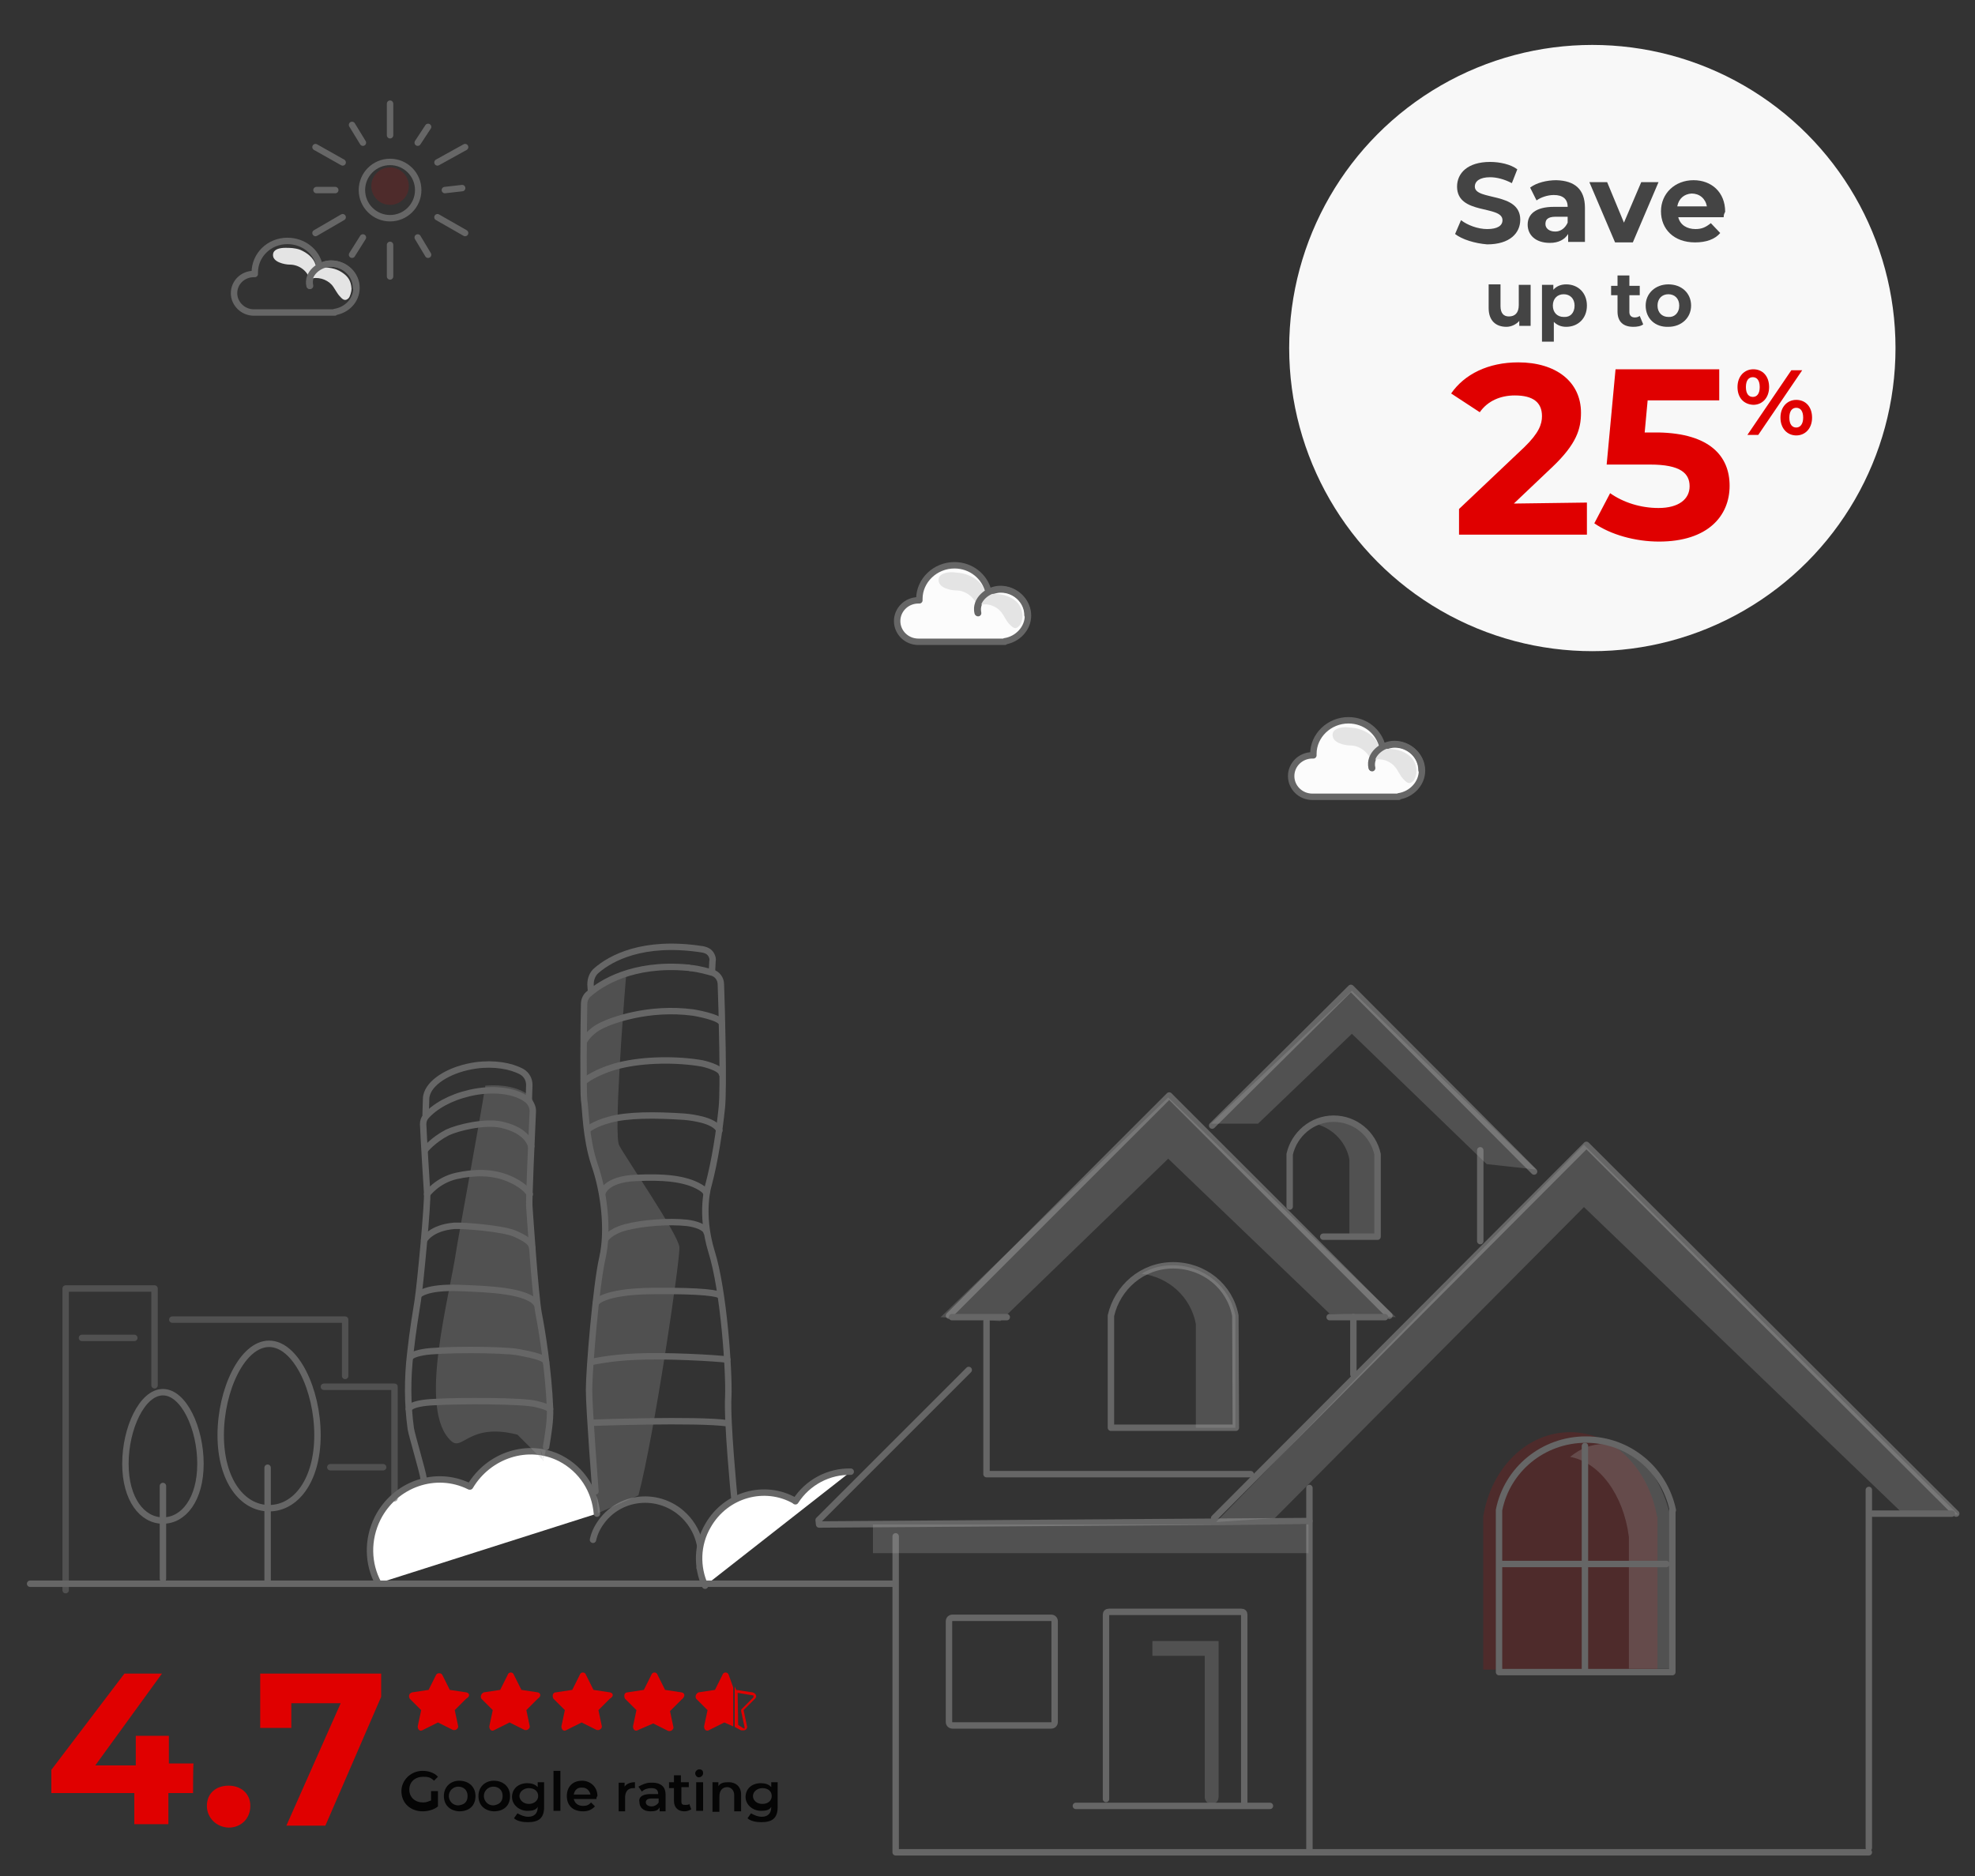 <?xml version="1.0" encoding="utf-8"?>
<!-- Generator: Adobe Illustrator 27.4.0, SVG Export Plug-In . SVG Version: 6.00 Build 0)  -->
<svg version="1.1" id="Layer_1" xmlns="http://www.w3.org/2000/svg" xmlns:xlink="http://www.w3.org/1999/xlink" x="0px" y="0px"
	 viewBox="0 0 400 380" style="enable-background:new 0 0 400 380;" xml:space="preserve">
<rect x="0" y="0" width="400" height="380" fill="#333333" stroke="none"/>
<style type="text/css">
	.st0{fill:none;stroke:#666666;stroke-width:1.3;stroke-linecap:round;stroke-linejoin:round;stroke-miterlimit:10;}
	.st1{opacity:0.54;fill:#DDDDDD;enable-background:new    ;}
	.st2{opacity:8.000000e-02;}
	.st3{opacity:0.25;fill:#ABABAB;enable-background:new    ;}
	.st4{fill:#FFFFFF;}
	.st5{fill:none;stroke:#666666;stroke-width:1.2;stroke-linecap:round;stroke-linejoin:round;stroke-miterlimit:10;}
	.st6{opacity:0.16;fill:#DE0001;enable-background:new    ;}
	.st7{opacity:0.25;fill-rule:evenodd;clip-rule:evenodd;fill:#ABABAB;enable-background:new    ;}
	.st8{fill:#FFFFFF;stroke:#666666;stroke-width:1.3;stroke-linecap:round;stroke-linejoin:round;stroke-miterlimit:10;}
	.st9{fill:#E4E4E4;}
	.st10{opacity:0.16;fill:#DF0000;enable-background:new    ;}
	.st11{fill:#FCFCFC;stroke:#666666;stroke-width:1.3;stroke-linecap:round;stroke-linejoin:round;stroke-miterlimit:10;}
	.st12{fill:#E00000;}
	.st13{fill:#050505;}
	.st14{fill:#F8F8F8;}
	.st15{fill:#444444;}
	.st16{fill:#FCFCFC;stroke:#666666;stroke-width:1.176;stroke-linecap:round;stroke-linejoin:round;stroke-miterlimit:10;}
	.st17{fill:none;stroke:#666666;stroke-width:1.176;stroke-linecap:round;stroke-linejoin:round;stroke-miterlimit:10;}
	
		.st18{fill-rule:evenodd;clip-rule:evenodd;fill:none;stroke:#666666;stroke-width:1.3;stroke-linecap:round;stroke-linejoin:round;stroke-miterlimit:10;}
	.st19{fill:none;stroke:#1D1D1B;stroke-linecap:round;stroke-linejoin:round;stroke-miterlimit:10;}
	.st20{fill:#1D1D1B;}
	.st21{fill:#FCFCFC;stroke:#666666;stroke-width:1.2;stroke-linecap:round;stroke-linejoin:round;stroke-miterlimit:10;}
	.st22{fill:none;stroke:#666666;stroke-width:2;stroke-linecap:round;stroke-linejoin:round;stroke-miterlimit:10;}
	.st23{fill:#FFFFFF;stroke:#666666;stroke-width:2;stroke-linecap:round;stroke-linejoin:round;stroke-miterlimit:10;}
	.st24{opacity:0.51;}
	.st25{opacity:0.51;fill:none;stroke:#666666;stroke-width:1.3;stroke-linecap:round;stroke-linejoin:round;stroke-miterlimit:10;}
	.st26{fill:none;stroke:#F90606;stroke-miterlimit:10;}
	.st27{fill:none;stroke:#666666;stroke-linecap:round;stroke-linejoin:round;stroke-miterlimit:10;}
	.st28{fill:url(#SVGID_1_);}
	.st29{opacity:0.4;}
	.st30{fill:#A09C9B;fill-opacity:0;}
	.st31{opacity:6.250000e-02;fill:#A09C9B;enable-background:new    ;}
	.st32{opacity:0.125;fill:#A09C9B;enable-background:new    ;}
	.st33{opacity:0.188;fill:#A09C9B;enable-background:new    ;}
	.st34{opacity:0.25;fill:#A09C9B;enable-background:new    ;}
	.st35{opacity:0.312;fill:#A09C9B;enable-background:new    ;}
	.st36{opacity:0.375;fill:#A09C9B;enable-background:new    ;}
	.st37{opacity:0.438;fill:#A09C9B;enable-background:new    ;}
	.st38{opacity:0.5;fill:#A09C9B;enable-background:new    ;}
	.st39{opacity:0.562;fill:#A09C9B;enable-background:new    ;}
	.st40{opacity:0.625;fill:#A09C9B;enable-background:new    ;}
	.st41{opacity:0.688;fill:#A09C9B;enable-background:new    ;}
	.st42{opacity:0.75;fill:#A09C9B;enable-background:new    ;}
	.st43{opacity:0.812;fill:#A09C9B;enable-background:new    ;}
	.st44{opacity:0.875;fill:#A09C9B;enable-background:new    ;}
	.st45{opacity:0.938;fill:#A09C9B;enable-background:new    ;}
	.st46{fill:#A09C9B;}
	.st47{fill:#FFFFFF;stroke:#666666;stroke-width:1.2;stroke-linecap:round;stroke-linejoin:round;stroke-miterlimit:10;}
	.st48{fill:url(#SVGID_00000078041221314037600310000005642032938385337511_);}
	.st49{fill:url(#SVGID_00000165233073507377537440000006993956118761197230_);}
	.st50{fill:url(#SVGID_00000047742370801122485990000013950456033048997276_);}
	.st51{fill:url(#SVGID_00000154404005410299029790000011370191163556188079_);}
	.st52{opacity:0.51;fill:none;stroke:#666666;stroke-width:1.2;stroke-linecap:round;stroke-linejoin:round;stroke-miterlimit:10;}
	.st53{fill:url(#SVGID_00000088843506632979547240000017264107565284265092_);}
	.st54{fill:url(#SVGID_00000176722013421240787450000002120796811995080118_);}
	.st55{fill:url(#SVGID_00000128449682099885116050000015518995414289402547_);}
	.st56{fill:url(#SVGID_00000002360383090774082250000007008534852238989483_);}
	.st57{fill:url(#SVGID_00000029725248641515523470000001110123620897985707_);}
	.st58{fill:url(#SVGID_00000072245341272259358550000011538895187713153713_);}
	.st59{fill:url(#SVGID_00000026875389374235705020000013642941787515377284_);}
	.st60{fill:url(#SVGID_00000093177137305042023020000016606572499817932428_);}
	.st61{fill:url(#SVGID_00000080175436853382121790000005628210624508119172_);}
	.st62{fill:url(#SVGID_00000095336650822604452500000003355999321133631923_);}
	.st63{fill:url(#SVGID_00000087403521680517237630000012501805173848132243_);}
	.st64{fill:url(#SVGID_00000018228176415372629450000009251506106340670372_);}
	.st65{fill:url(#SVGID_00000156557050124958570150000013321757939438252947_);}
	.st66{fill:#666666;}
	.st67{opacity:0.25;enable-background:new    ;}
	.st68{fill:#ABABAB;}
	.st69{fill:#F9F9F9;stroke:#666666;stroke-width:1.3;stroke-linecap:round;stroke-linejoin:round;stroke-miterlimit:10;}
	.st70{opacity:0.52;fill:#DDDDDD;enable-background:new    ;}
	.st71{fill:#DDDDDD;}
	.st72{opacity:0.92;fill:#DDDDDD;enable-background:new    ;}
	.st73{opacity:8.000000e-02;fill:#666666;enable-background:new    ;}
	.st74{opacity:0.2;fill:#E00000;enable-background:new    ;}
	.st75{opacity:0.25;fill:#ADADAD;enable-background:new    ;}
	.st76{fill:none;stroke:#666666;stroke-width:11;stroke-linecap:round;stroke-linejoin:round;stroke-miterlimit:10;}
	.st77{opacity:0.25;fill:#ADADAD;}
	.st78{opacity:0.16;fill:#E00000;}
	.st79{fill:#FCFCFC;stroke:#666666;stroke-width:2;stroke-linecap:round;stroke-linejoin:round;stroke-miterlimit:10;}
	.st80{opacity:0.16;fill-rule:evenodd;clip-rule:evenodd;fill:#DF0000;enable-background:new    ;}
	.st81{fill:#EDEDED;}
	.st82{fill:none;stroke:#666666;stroke-width:1.3;stroke-miterlimit:10;}
	.st83{fill:#F9F9F9;stroke:#666666;stroke-width:2;stroke-linecap:round;stroke-linejoin:round;stroke-miterlimit:10;}
	.st84{opacity:0.27;fill:#FF9C9C;}
	.st85{fill:none;stroke:#666666;stroke-width:2;stroke-linecap:round;stroke-miterlimit:10;}
	.st86{fill:#FFFFFF;stroke:#666666;stroke-width:2;stroke-linecap:round;stroke-miterlimit:10;}
	.st87{opacity:0;fill:#A09C9B;}
	.st88{opacity:6.250000e-02;fill:#A09C9B;}
	.st89{opacity:0.125;fill:#A09C9B;}
	.st90{opacity:0.188;fill:#A09C9B;}
	.st91{opacity:0.25;fill:#A09C9B;}
	.st92{opacity:0.312;fill:#A09C9B;}
	.st93{opacity:0.375;fill:#A09C9B;}
	.st94{opacity:0.438;fill:#A09C9B;}
	.st95{opacity:0.5;fill:#A09C9B;}
	.st96{opacity:0.562;fill:#A09C9B;}
	.st97{opacity:0.625;fill:#A09C9B;}
	.st98{opacity:0.688;fill:#A09C9B;}
	.st99{opacity:0.75;fill:#A09C9B;}
	.st100{opacity:0.812;fill:#A09C9B;}
	.st101{opacity:0.875;fill:#A09C9B;}
	.st102{opacity:0.938;fill:#A09C9B;}
	.st103{fill:none;stroke:#FFFFFF;stroke-width:3;stroke-linecap:square;stroke-linejoin:round;stroke-miterlimit:10;}
	.st104{opacity:0.84;fill:none;stroke:#666666;stroke-width:1.3;stroke-linecap:round;stroke-linejoin:round;stroke-miterlimit:10;}
	.st105{opacity:0.16;enable-background:new    ;}
	.st106{fill:#DE0001;}
	.st107{opacity:3.000000e-02;}
	.st108{stroke:#666666;stroke-width:1.3;stroke-linecap:round;stroke-linejoin:round;stroke-miterlimit:10;}
	.st109{opacity:4.000000e-02;stroke:#666666;stroke-width:1.3;stroke-linecap:round;stroke-linejoin:round;stroke-miterlimit:10;}
	.st110{opacity:8.000000e-02;stroke:#666666;stroke-width:1.3;stroke-linecap:round;stroke-linejoin:round;stroke-miterlimit:10;}
	.st111{fill:none;stroke:#5E5E5E;stroke-width:1.3;stroke-miterlimit:10;}
	.st112{opacity:0.16;fill:#E00000;enable-background:new    ;}
	.st113{opacity:0.38;fill:#ADADAD;}
	.st114{opacity:0.17;fill:#ADADAD;enable-background:new    ;}
	.st115{opacity:0.33;}
	.st116{opacity:0.37;}
	.st117{opacity:0.34;}
	.st118{opacity:0.26;}
	.st119{opacity:0.16;fill:#ABABAB;enable-background:new    ;}
	.st120{opacity:0.16;}
	.st121{opacity:0.29;fill:none;stroke:#666666;stroke-width:1.3;stroke-linecap:round;stroke-linejoin:round;stroke-miterlimit:10;}
	.st122{opacity:0.6;}
	.st123{opacity:0.28;fill:#ABABAB;enable-background:new    ;}
	.st124{opacity:0.6;fill:none;stroke:#666666;stroke-width:1.3;stroke-linecap:round;stroke-linejoin:round;stroke-miterlimit:10;}
	.st125{opacity:0.6;fill:#ABABAB;enable-background:new    ;}
	.st126{opacity:0.6;fill:none;stroke:#666666;stroke-width:1.2;stroke-linecap:round;stroke-linejoin:round;stroke-miterlimit:10;}
	.st127{opacity:0.46;fill:none;stroke:#666666;stroke-width:1.2;stroke-linecap:round;stroke-linejoin:round;stroke-miterlimit:10;}
	.st128{opacity:0.18;fill:#ABABAB;enable-background:new    ;}
	.st129{opacity:0.42;fill:#ABABAB;enable-background:new    ;}
	.st130{opacity:0.14;fill:none;stroke:#666666;stroke-width:1.3;stroke-linecap:round;stroke-linejoin:round;stroke-miterlimit:10;}
	.st131{opacity:0.6;fill:#DE0001;enable-background:new    ;}
	.st132{opacity:0.17;fill:#ABABAB;enable-background:new    ;}
	
		.st133{opacity:0.84;fill:none;stroke:#666666;stroke-width:1.3;stroke-linecap:round;stroke-linejoin:round;stroke-miterlimit:10;enable-background:new    ;}
	.st134{opacity:0.11;fill:#ABABAB;enable-background:new    ;}
	.st135{opacity:0.25;fill:#D8D8D8;enable-background:new    ;}
</style>
<path class="st0" d="M141.7,317.6c1-4.2-0.6-8.8-4.3-11.6c-5-3.7-11.9-2.7-15.5,2.1c-0.9,1.2-1.5,2.4-1.8,3.8"/>
<path class="st8" d="M172.3,298.1c-4.4-0.1-8.7,2.1-11.2,6c0,0-0.1,0-0.1-0.1c-6.1-3.5-14-1.3-17.6,5c-2.3,3.9-2.3,8.5-0.6,12.2"/>
<path class="st8" d="M120.9,306.6c-0.4-4.7-3-8.9-7.4-11.2c-6.5-3.3-14.5-0.7-18.3,5.7c0,0-0.1,0-0.1,0c-6.8-3.4-15.1-0.5-18.6,6.4
	c-2.2,4.4-2,9.3,0.1,13.2"/>
<g class="st67">
	<path class="st68" d="M109.9,295.7C108.7,290,110.6,297.6,109.9,295.7c-0.5-1.2,0,1.9,0.8-2.8c0.4-2.5,1.2-5.1,1.1-7.7
		c-0.3-7.8-1.7-16.4-2.3-19.5c-0.8-3.7-1.8-20.7-2-22.1c-0.1-1.2,0.5-15,0.7-19.3c0-1-0.4-2-1.3-2.6c-1.9-1.4-5-2.1-8.6-1.8
		c-1.2,7.6-5.4,30.3-5.8,32.8c-1.5,10.5-8,33-1.1,39.2c2.3,2.1,3.6-3.8,13.4-1.3L109.9,295.7z"/>
</g>
<path class="st3" d="M137.6,252.6c-0.3-2.7-10.9-18.1-12.2-20.6c-1.1-2.1,0.8-27.1,1.4-34.3c-5.6,1.9-8.2,4.9-8.2,4.9
	s-0.3,18.9,0,20.7s0.3,7.7,2.1,13.2s2.9,13.3,1.6,19c-1.3,5.7-2.7,22.8-2.7,26.8s1.5,24.2,1.5,24.2l8.2-3.6
	C132.5,290.9,137.8,254.9,137.6,252.6z"/>
<path class="st0" d="M85.8,299.5c-0.2-1.5-2.4-8.8-2.6-10.1c-0.7-5.1-0.7-10.2-0.1-15.3c0.5-4.6,1.2-8.7,1.5-10.6
	c0.5-3.1,2.1-20.1,1.9-22c-0.1-1.6-0.7-11-0.8-13.8c0-0.6,0.2-1.1,0.5-1.5c1.8-2.1,5-3.9,8.9-4.8c4.7-1.1,9.2-0.5,11.6,1.3
	c0.8,0.6,1.3,1.6,1.2,2.6c-0.2,4.2-0.8,17.8-0.7,19c0.1,1.4,1.2,18.1,1.9,21.8c0.6,3,2,11.5,2.3,19.2c0.1,2.5-0.4,5.3-0.8,7.8"/>
<path class="st0" d="M120.6,302.1c0,0-1.3-16.6-1.3-20.6s1.4-21,2.7-26.7s0.3-13.5-1.6-18.9c-1.8-5.4-1.8-11.3-2.1-13.1
	c-0.2-1.5-0.1-15.2,0-19.4c0-0.9,0.4-1.7,1.1-2.2c2.3-2,8.7-6.2,19.8-5.2c0.2,0,0.4,0,0.6,0.1c0.5,0,1.9,0.2,4.4,0.9
	c1.1,0.3,1.8,1.3,1.8,2.4c0.2,5.3,0.6,20.8,0.2,24.9c-0.5,4.9-1.4,10.8-2.7,15.7c0,0-1.8,5.6,0.6,13.5c2.5,7.9,3.6,24.5,3.4,29.4
	c-0.3,4.9,1.2,20.3,1.2,20.3"/>
<path class="st0" d="M86.5,241.9c0,0,2-2.8,5.9-3.7c3.6-0.8,7.4-0.9,10.8,0.6s4.1,3.1,4.1,3.1"/>
<path class="st0" d="M85.9,251.2c0,0,1.3-2.5,6.1-2.9c1.7-0.1,9.8,0.5,12.3,1.6c2,0.9,3.4,1.7,3.5,2.9"/>
<path class="st0" d="M84.8,262.3c0,0,1.4-1.7,8.4-1.4c5.6,0.2,14.1,0.5,15.6,3.4"/>
<path class="st0" d="M83.1,274.9c0,0,0.3-0.6,2.6-1c3.1-0.6,16.1-0.6,19.3,0c3.2,0.6,5.7,1.2,5.6,2.1"/>
<path class="st0" d="M82.8,285.4c0,0,0.2-1.2,5.2-1.4c5.1-0.3,17.9-0.3,20.6,0.4c2.1,0.5,2.4,0.8,2.8,1"/>
<path class="st0" d="M122,241.7c0,0,0.5-2.8,6.7-3.1c6.2-0.3,8.9,0.3,10.6,0.8c1.7,0.5,3.5,1.5,3.7,2.2"/>
<path class="st0" d="M122.6,251c0,0,0.8-1.5,4.1-2.4c3.4-0.9,8.8-1.3,12.4-0.9c1.8,0.2,3.8,0.9,4,1.9"/>
<path class="st0" d="M120.7,263.9c0,0,1.2-2.3,11.5-2.4c10.4-0.1,13.3,0.5,13.6,0.9"/>
<path class="st0" d="M119.7,275.9c0,0,3.8-0.9,9.2-1.1c5.7-0.3,16.5,0.3,18.4,0.6"/>
<path class="st0" d="M119.7,288.2c0,0,21.5-0.8,27.7,0.1"/>
<path class="st0" d="M64.3,290.7c0,9.2-4.4,14.8-9.8,14.8c-5.4,0-9.8-5.6-9.8-14.8c0-9.2,4.4-18.5,9.8-18.5
	C59.9,272.2,64.3,281.5,64.3,290.7z"/>
<line class="st0" x1="54.2" y1="297.3" x2="54.2" y2="320.1"/>
<path class="st0" d="M40.6,296.5c0,7.2-3.4,11.5-7.6,11.5c-4.2,0-7.6-4.3-7.6-11.5c0-7.2,3.4-14.5,7.6-14.5
	C37.2,282,40.6,289.3,40.6,296.5z"/>
<line class="st0" x1="33" y1="301" x2="33" y2="319.8"/>
<g class="st122">
	<g>
		<polyline class="st0" points="13.3,322.1 13.3,261 31.3,261 31.3,280.6 		"/>
		<polyline class="st0" points="69.9,278.7 69.9,267.3 34.9,267.3 		"/>
		<polyline class="st0" points="65.6,280.9 79.9,280.9 79.9,303.5 		"/>
	</g>
</g>
<line class="st0" x1="6.1" y1="320.8" x2="180.7" y2="320.8"/>
<path class="st0" d="M64.7,53.8c-0.6-2.9-3.3-5-6.5-5c-3.7,0-6.6,2.9-6.6,6.4c0,0.1,0,0.2,0,0.3c-0.1,0-0.1,0-0.2,0
	c-2.2,0-4,1.7-4,3.9c0,2.1,1.8,3.9,4,3.9c0.1,0,0.1,0,0.2,0h16.2v-0.1c2.5-0.4,4.4-2.4,4.4-4.9c0-2.7-2.3-4.9-5.1-4.9
	c-2.3,0-4.9,2-4.3,4.5"/>
<path class="st9" d="M60.8,50.6c1.4,0.6,2.7,1.6,3.1,3c0.1,0.2,0.1,0.4,0.3,0.5c0.2,0.1,0.4,0.1,0.6,0.1c1.6-0.1,3.2,0.1,4.5,1
	c1.2,0.8,1.8,1.7,1.9,3.3c0,0.5-0.3,1.6-0.6,1.9c-0.6,0.6-1.1,0.4-1.7-0.3c-0.7-0.7-1.1-1.7-1.7-2.4c-1.1-1.2-2.9-1.7-4.5-1.2
	c-0.5-1.7-2.2-2.9-4-2.9c-1,0-3.6-0.5-3.4-2.1c0.1-1,1.3-1.3,2.5-1.3C58.7,50.2,59.7,50.2,60.8,50.6z"/>
<path class="st0" d="M72.1,58.3c0-2.7-2.3-4.9-5.1-4.9c-2.3,0-4.9,2-4.3,4.5"/>
<g>
	<circle class="st0" cx="79" cy="38.5" r="5.7"/>
	<line class="st0" x1="79" y1="21" x2="79" y2="27.4"/>
	<line class="st0" x1="71.3" y1="25.3" x2="73.5" y2="28.9"/>
	<line class="st0" x1="63.9" y1="29.8" x2="69.4" y2="32.9"/>
	<line class="st0" x1="64.1" y1="38.5" x2="67.9" y2="38.5"/>
	<line class="st0" x1="63.9" y1="47.2" x2="69.4" y2="44"/>
	<line class="st0" x1="71.3" y1="51.6" x2="73.5" y2="48.1"/>
	<line class="st0" x1="79" y1="56" x2="79" y2="49.6"/>
	<line class="st0" x1="86.7" y1="51.6" x2="84.6" y2="48.1"/>
	<line class="st0" x1="94.2" y1="47.2" x2="88.6" y2="44"/>
	<line class="st0" x1="93.6" y1="38.1" x2="90.1" y2="38.5"/>
	<line class="st0" x1="94.2" y1="29.8" x2="88.6" y2="32.9"/>
	<line class="st0" x1="86.7" y1="25.7" x2="84.6" y2="28.9"/>
</g>
<circle class="st10" cx="79" cy="37.7" r="3.8"/>
<path class="st11" d="M280,151.3c-0.7-3.1-3.5-5.4-6.9-5.4c-3.9,0-7.1,3.1-7.1,6.8c0,0.1,0,0.2,0,0.3c-0.1,0-0.1,0-0.2,0
	c-2.4,0-4.3,1.9-4.3,4.2s1.9,4.2,4.3,4.2c0.1,0,0.1,0,0.2,0h17.3v-0.1c2.6-0.4,4.7-2.6,4.7-5.2c0-2.9-2.5-5.3-5.5-5.3
	c-2.5,0-5.2,2.2-4.6,4.8"/>
<path class="st9" d="M275.9,147.9c1.5,0.6,2.9,1.7,3.3,3.2c0.1,0.2,0.1,0.4,0.3,0.5c0.2,0.1,0.4,0.1,0.6,0.1c1.7-0.1,3.4,0.1,4.8,1
	c1.3,0.8,1.9,1.9,2,3.5c0,0.5-0.3,1.7-0.7,2c-0.7,0.7-1.1,0.5-1.9-0.3c-0.8-0.8-1.1-1.8-1.8-2.6c-1.1-1.3-3.1-1.9-4.8-1.2
	c-0.6-1.8-2.4-3.1-4.2-3.1c-1.1,0-3.8-0.5-3.6-2.3c0.1-1,1.4-1.4,2.7-1.4C273.6,147.4,274.7,147.4,275.9,147.9z"/>
<path class="st0" d="M287.9,156c0-2.9-2.5-5.3-5.5-5.3c-2.5,0-5.2,2.2-4.6,4.8"/>
<path class="st11" d="M200.2,119.9c-0.7-3.1-3.5-5.4-6.9-5.4c-3.9,0-7.1,3.1-7.1,6.8c0,0.1,0,0.2,0,0.3c-0.1,0-0.1,0-0.2,0
	c-2.4,0-4.3,1.9-4.3,4.2s1.9,4.2,4.3,4.2c0.1,0,0.1,0,0.2,0h17.3v-0.1c2.6-0.4,4.7-2.6,4.7-5.2c0-2.9-2.5-5.3-5.5-5.3
	c-2.5,0-5.2,2.2-4.6,4.8"/>
<path class="st9" d="M196.1,116.5c1.5,0.6,2.9,1.7,3.3,3.2c0.1,0.2,0.1,0.4,0.3,0.5s0.4,0.1,0.6,0.1c1.7-0.1,3.4,0.1,4.8,1
	c1.3,0.8,1.9,1.9,2,3.5c0,0.5-0.3,1.7-0.7,2c-0.7,0.7-1.1,0.5-1.9-0.3c-0.8-0.8-1.1-1.8-1.8-2.6c-1.1-1.3-3.1-1.9-4.8-1.2
	c-0.6-1.8-2.4-3.1-4.2-3.1c-1.1,0-3.8-0.5-3.6-2.3c0.1-1,1.4-1.4,2.7-1.4C193.8,116,194.9,116,196.1,116.5z"/>
<path class="st0" d="M208.1,124.6c0-2.9-2.5-5.3-5.5-5.3c-2.5,0-5.2,2.2-4.6,4.8"/>
<g>
	<g>
		<g>
			<path class="st75" d="M245.5,332.4h-12.1v3h10.6V364c0,0.8,0.6,1.4,1.4,1.4l0,0c0.8,0,1.4-0.6,1.4-1.4v-31.6H245.5z"/>
			<line class="st0" x1="265.2" y1="301.4" x2="265.2" y2="374.8"/>
			<line class="st0" x1="378.5" y1="301.8" x2="378.5" y2="374.3"/>
			<polyline class="st0" points="253.3,298.6 199.8,298.6 199.8,267.6 			"/>
			<path class="st0" d="M196.2,277.5l-30.4,30.4l0.1,0.9l99.3-0.7"/>
			<polyline class="st0" points="181.4,311.2 181.4,375.2 378.5,375.2 			"/>
			<path class="st0" d="M250.2,266.5c-1.1-5.9-6.3-10.2-12.6-10.2s-11.3,4.5-12.6,10.2l0,0v22.7h25.3L250.2,266.5L250.2,266.5z"/>
			<path class="st112" d="M335.6,307.2c-1.7-9.7-8.9-17.1-17.6-17.1s-16,7.2-17.6,17.1l0,0v31h35.3V307.2L335.6,307.2z"/>
			<path class="st75" d="M237.5,256.3c-2.4,0-4.5,0.6-6.3,1.7c5.6,0.7,10,4.8,11,10.2v21h8v-22.7
				C249.1,260.7,243.9,256.3,237.5,256.3z"/>
			<path class="st75" d="M270.2,226.2c-1.7,0-3.2,0.4-4.5,1.3c3.7,0.6,6.9,3.5,7.6,7.4v15.2h5.4v-16.5
				C278,229.3,274.5,226.2,270.2,226.2z"/>
			<path class="st75" d="M324.9,292.5c-2.6,0-4.8,0.9-6.9,2.6c5.9,1.1,10.8,7.6,11.9,16.2V338h8.7v-29.3
				C337.1,299.6,331.5,292.5,324.9,292.5z"/>
			<path class="st0" d="M338.8,305.9c-1.7-8.2-8.9-14.3-17.6-14.3s-16,6.1-17.6,14.3l0,0v32.8h35.1v-32.8H338.8z"/>
			<path class="st0" d="M268,250.5h11v-16.7l0,0c-0.9-4.1-4.5-7.2-8.9-7.2s-8,3.2-8.9,7.2l0,0v10.6"/>
			<line class="st0" x1="303.7" y1="316.8" x2="337.5" y2="316.8"/>
			<line class="st0" x1="321" y1="292.9" x2="321" y2="338.5"/>
			<line class="st0" x1="274.1" y1="266.8" x2="274.1" y2="278.4"/>
			<line class="st0" x1="299.8" y1="233" x2="299.8" y2="251.4"/>
			<path class="st0" d="M224,364.4v-37.3c0-0.4,0.2-0.6,0.6-0.6h26.8c0.4,0,0.6,0.2,0.6,0.6v38.6"/>
			<path class="st0" d="M212.9,349.5h-20c-0.4,0-0.7-0.3-0.7-0.7v-20.4c0-0.4,0.3-0.7,0.7-0.7h20c0.4,0,0.7,0.3,0.7,0.7v20.4
				C213.6,349.2,213.3,349.5,212.9,349.5z"/>
			<polyline class="st0" points="245.9,307.5 321.3,231.9 396.2,306.6 			"/>
			<polyline class="st0" points="245.5,228 273.6,200.1 310.7,237.3 			"/>
			<polyline class="st0" points="281.4,266.5 236.8,221.9 192.2,266.5 			"/>
			<polygon class="st75" points="269.3,266.1 236.6,234.7 202.6,267.6 190.5,266.8 236.6,222.3 282.7,266.8 			"/>
			<polygon class="st75" points="385.4,306.6 320.8,244.5 258.2,307.5 246.3,308.3 320.8,231.9 396.6,306.8 			"/>
			<polygon class="st75" points="301.1,235.8 273.8,209.4 254.8,227.6 245.3,227.6 273.8,200.7 311.1,236.9 			"/>
			<line class="st0" x1="192.8" y1="266.8" x2="203.9" y2="266.8"/>
			<line class="st0" x1="269.3" y1="266.8" x2="280.5" y2="266.8"/>
			<line class="st0" x1="379.3" y1="306.6" x2="395.3" y2="306.6"/>
		</g>
	</g>
	<rect x="176.8" y="308.8" class="st75" width="88.2" height="5.8"/>
	<line class="st0" x1="217.9" y1="365.8" x2="257.2" y2="365.8"/>
</g>
<g>
	<path class="st12" d="M94.4,342.8l-3.3-0.5l-1.5-3c-0.2-0.5-1.1-0.5-1.3,0l-1.5,3l-3.3,0.5c-0.7,0.2-0.8,0.8-0.5,1.3l2.3,2.3
		l-0.7,3.3c0,0.7,0.5,1.1,1.1,0.7l3-1.5l3,1.5c0.5,0.2,1.1-0.2,1.1-0.7l-0.7-3.3l2.3-2.3C95.3,343.6,95.1,342.9,94.4,342.8z"/>
	<path class="st12" d="M108.9,342.8l-3.3-0.5l-1.5-3c-0.2-0.7-1.1-0.7-1.3,0l-1.5,3l-3.3,0.5c-0.5,0.2-0.8,0.8-0.5,1.3l2.3,2.3
		l-0.7,3.3c0,0.7,0.5,1.1,1.1,0.7l3-1.5l3,1.5c0.5,0.2,1.1-0.2,1.1-0.7l-0.7-3.3l2.3-2.3C109.7,343.6,109.5,342.9,108.9,342.8z"/>
	<path class="st12" d="M123.5,342.8l-3.3-0.5l-1.5-3c-0.2-0.7-1.1-0.7-1.3,0l-1.5,3l-3.3,0.5c-0.7,0-0.8,0.8-0.5,1.3l2.3,2.3
		l-0.7,3.3c0,0.7,0.5,1.1,1.1,0.7l3-1.5l3,1.5c0.5,0.2,1.1-0.2,1.1-0.7l-0.7-3.3l2.3-2.3C124.4,343.6,124.2,342.9,123.5,342.8z"/>
	<path class="st12" d="M138,342.8l-3.3-0.5l-1.5-3c-0.2-0.7-1.1-0.7-1.3,0l-1.5,3l-3.3,0.5c-0.7,0-0.8,0.8-0.5,1.3l2.3,2.3l-0.7,3.3
		c0,0.7,0.5,1.1,1.1,0.7l3-1.3l3,1.5c0.5,0.2,1.1-0.2,1.1-0.7l-0.7-3.3l2.3-2.3C138.9,343.6,138.7,342.9,138,342.8z"/>
	<path class="st12" d="M147.6,339.3c-0.2-0.7-1.1-0.7-1.3,0l-1.5,3l-3.3,0.5c-0.5,0.2-0.8,0.8-0.5,1.3l2.3,2.3l-0.7,3.3
		c0,0.7,0.5,1.1,1.1,0.7l3-1.5l1.8,0.8v-7.9L147.6,339.3z"/>
	<g>
		<path class="st12" d="M149.4,342.9l3,0.5c0.2,0,0.2,0,0.2,0.2v0.2l-2.3,2.3c-0.2,0.2-0.2,0.2-0.2,0.5l0.7,3.3v0.2l0,0
			c0,0,0,0-0.2,0l-1.1-0.7L149.4,342.9 M148.8,341.6v8.2l1.3,0.7c0.2,0,0.2,0,0.5,0c0.5,0,0.8-0.5,0.7-0.8l-0.7-3.3l2.3-2.3
			c0.5-0.5,0.2-1.1-0.5-1.3l-3.3-0.5L148.8,341.6L148.8,341.6z"/>
	</g>
</g>
<g>
	<path class="st12" d="M39.1,363.2h-5v6.3h-6.9v-6.3H10.4v-4.7L25.2,339h7.6l-13.5,18.6h8.2v-6h6.7v5.6h5
		C39.1,357.3,39.1,363.2,39.1,363.2z"/>
	<path class="st12" d="M41.9,365.8c0-2.6,1.9-4.1,4.4-4.1s4.4,1.6,4.4,4.1c0,2.6-1.9,4.4-4.4,4.4C43.8,370.1,41.9,368.2,41.9,365.8z
		"/>
	<path class="st12" d="M77.2,339v4.7l-11.3,26.1H58L69,345H59v5h-6.3v-11H77.2L77.2,339z"/>
</g>
<g>
	<path class="st13" d="M87.3,362.8h1.4v3.1c-0.8,0.7-2.1,1-3.1,1c-2.4,0-4.3-1.6-4.3-4.1c0-2.2,1.9-4.1,4.3-4.1
		c1.2,0,2.4,0.4,3.1,1.2l-0.8,0.8c-0.7-0.7-1.2-0.8-2.2-0.8c-1.6,0-2.8,1-2.8,2.6s1.2,2.6,2.8,2.6c0.7,0,1-0.2,1.6-0.4V362.8
		L87.3,362.8L87.3,362.8L87.3,362.8z"/>
	<path class="st13" d="M89.9,363.8c0-1.9,1.4-3.1,3.1-3.1c1.9,0,3.3,1.2,3.3,3.1s-1.2,3.1-3.3,3.1C91.1,366.8,89.9,365.6,89.9,363.8
		z M94.7,363.8c0-1.2-0.8-1.9-1.9-1.9c-1,0-1.9,0.8-1.9,1.9c0,1,0.8,1.9,1.9,1.9C93.9,365.6,94.7,365.1,94.7,363.8z"/>
	<path class="st13" d="M96.9,363.8c0-1.9,1.4-3.1,3.1-3.1c1.9,0,3.3,1.2,3.3,3.1s-1.2,3.1-3.3,3.1C98.1,366.8,96.9,365.6,96.9,363.8
		z M101.8,363.8c0-1.2-0.8-1.9-1.9-1.9c-1,0-1.9,0.8-1.9,1.9c0,1,0.8,1.9,1.9,1.9C100.9,365.6,101.8,365.1,101.8,363.8z"/>
	<path class="st13" d="M110.2,361v5c0,2.2-1,3.1-3.3,3.1c-1,0-2.2-0.2-2.8-0.8l0.7-1c0.7,0.4,1.4,0.7,2.2,0.7c1.2,0,1.9-0.7,1.9-1.9
		V366c-0.4,0.7-1.2,0.8-2.1,0.8c-1.6,0-3.1-1.2-3.1-2.8s1.2-2.8,3.1-2.8c0.8,0,1.6,0.2,2.1,0.8v-1H110.2L110.2,361z M109,363.8
		c0-1-0.8-1.6-1.9-1.6c-1,0-1.9,0.7-1.9,1.6c0,0.8,0.8,1.6,1.9,1.6S109,364.7,109,363.8z"/>
	<path class="st13" d="M112.1,358.7h1.4v8.1h-1.4V358.7z"/>
	<path class="st13" d="M120.8,364.4h-4.6c0.2,0.8,0.8,1.4,1.9,1.4c0.7,0,1.2-0.2,1.6-0.7l0.8,0.8c-0.7,0.7-1.4,1-2.4,1
		c-2.1,0-3.3-1.2-3.3-3.1s1.2-3.1,3.1-3.1c1.6,0,3.1,1.2,3.1,3.1C120.8,364,120.8,364.2,120.8,364.4z M116.2,363.5h3.4
		c-0.2-0.8-0.8-1.4-1.6-1.4C116.9,362,116.4,362.6,116.2,363.5z"/>
	<path class="st13" d="M128.6,361v1.2c-0.2,0-0.2,0-0.4,0c-1,0-1.6,0.7-1.6,1.9v2.8h-1.3v-5.8h1.2v0.8
		C126.9,361.3,127.7,361,128.6,361z"/>
	<path class="st13" d="M134.8,363.5v3.4h-1.2v-0.8c-0.4,0.7-1,0.8-1.9,0.8c-1.4,0-2.2-0.8-2.2-1.9c-0.2-0.8,0.4-1.6,2.2-1.6h1.6l0,0
		c0-0.8-0.4-1.2-1.4-1.2c-0.7,0-1.4,0.2-1.9,0.7l-0.7-1c0.7-0.4,1.6-0.8,2.4-0.8C133.7,361,134.8,361.8,134.8,363.5z M133.4,365.1
		v-0.8H132c-1,0-1.2,0.4-1.2,0.8s0.4,0.8,1.2,0.8C132.5,365.9,133.1,365.6,133.4,365.1z"/>
	<path class="st13" d="M140,366.5c-0.4,0.2-0.8,0.4-1.4,0.4c-1.2,0-2.1-0.7-2.1-2.1v-2.6h-1V361h1v-1.4h1.4v1.4h1.6v1H138v2.8
		c0,0.7,0.2,0.8,0.8,0.8c0.2,0,0.7,0,0.8-0.2L140,366.5z"/>
	<path class="st13" d="M140.8,359.2c0-0.4,0.4-0.8,0.8-0.8c0.7,0,0.8,0.4,0.8,0.8s-0.4,0.8-0.8,0.8
		C141.2,360.1,140.8,359.6,140.8,359.2z M141,361h1.4v5.8H141V361z"/>
	<path class="st13" d="M150.1,363.5v3.4h-1.4v-3.3c0-1-0.7-1.6-1.4-1.6c-1,0-1.6,0.7-1.6,1.9v3.1h-1.4v-6h1.2v0.8
		c0.4-0.7,1.2-0.8,2.1-0.8C148.9,361,150.1,361.8,150.1,363.5z"/>
	<path class="st13" d="M157.5,361v5c0,2.2-1,3.1-3.3,3.1c-1,0-2.2-0.2-2.8-0.8l0.7-1c0.7,0.4,1.4,0.7,2.2,0.7c1.2,0,1.9-0.7,1.9-1.9
		V366c-0.4,0.7-1.2,0.8-2.1,0.8c-1.6,0-3.1-1.2-3.1-2.8s1.2-2.8,3.1-2.8c0.8,0,1.6,0.2,2.1,0.8v-1H157.5L157.5,361z M156.3,363.8
		c0-1-0.8-1.6-1.9-1.6c-1,0-1.9,0.7-1.9,1.6s0.8,1.6,1.9,1.6C155.6,365.4,156.3,364.7,156.3,363.8z"/>
</g>
<circle class="st14" cx="322.5" cy="70.5" r="61.4"/>
<g>
	<g>
		<path class="st15" d="M294.7,47.4l1.2-2.8c1.3,1,3.4,1.8,5.3,1.8c2.1,0,3.1-0.7,3.1-1.8c0-3.1-9.2-1-9.2-6.8c0-2.7,2.1-5,6.7-5
			c2,0,4.2,0.5,5.5,1.5l-1.1,2.8c-1.5-0.8-3.1-1.2-4.4-1.2c-2.1,0-3.1,0.8-3.1,1.9c0,2.9,9.2,1,9.2,6.7c0,2.7-2.1,5-6.7,5
			C298.7,49.3,296.1,48.5,294.7,47.4z"/>
		<path class="st15" d="M321,42.1V49h-3.4v-1.6c-0.7,1.1-1.9,1.8-3.7,1.8c-2.9,0-4.5-1.6-4.5-3.7c0-2.1,1.6-3.6,5.3-3.6h2.8
			c0-1.6-1-2.4-2.8-2.4c-1.3,0-2.7,0.5-3.5,1.1l-1.3-2.6c1.3-1,3.4-1.5,5.3-1.5C318.9,36.6,321,38.3,321,42.1z M317.5,45.1v-1.2
			h-2.4c-1.8,0-2.1,0.7-2.1,1.5s0.7,1.5,2,1.5C316.1,46.9,317,46.2,317.5,45.1z"/>
		<path class="st15" d="M335.9,36.9l-5.2,12.2h-3.6l-5.2-12.2h3.6l3.4,8.2l3.5-8.2H335.9z"/>
		<path class="st15" d="M349.1,44h-9.2c0.4,1.6,1.8,2.4,3.5,2.4c1.3,0,2.1-0.4,3.1-1.2l1.9,2c-1.1,1.3-2.9,1.9-5.1,1.9
			c-4.3,0-6.9-2.7-6.9-6.3s2.8-6.3,6.6-6.3c3.6,0,6.4,2.4,6.4,6.4C349.2,43.3,349.1,43.5,349.1,44z M339.7,41.8h6
			c-0.3-1.6-1.5-2.6-3.1-2.6C341.1,39.3,340,40.2,339.7,41.8z"/>
	</g>
	<g>
		<path class="st15" d="M310,57.7V66h-2.3v-1c-0.6,0.7-1.6,1.2-2.6,1.2c-2.1,0-3.6-1.2-3.6-3.8v-4.8h2.4V62c0,1.4,0.6,2.1,1.7,2.1
			c1.2,0,2-0.7,2-2.3v-4.1H310L310,57.7z"/>
		<path class="st15" d="M321.4,61.9c0,2.6-1.8,4.3-4.2,4.3c-1.1,0-1.9-0.4-2.5-1v4h-2.4V57.7h2.3v1c0.6-0.7,1.5-1.1,2.6-1.1
			C319.6,57.6,321.4,59.3,321.4,61.9z M318.9,61.9c0-1.4-0.9-2.3-2.2-2.3s-2.2,0.9-2.2,2.3s0.9,2.3,2.2,2.3
			C318,64.3,318.9,63.4,318.9,61.9z"/>
		<path class="st15" d="M332.8,65.7c-0.5,0.4-1.3,0.5-2,0.5c-2,0-3.2-1-3.2-3.1v-3.3h-1.3v-1.9h1.3v-2.1h2.4v2.1h2.1v1.9H330v3.4
			c0,0.7,0.4,1.1,1.1,1.1c0.4,0,0.7-0.1,1-0.3L332.8,65.7z"/>
		<path class="st15" d="M333.3,61.9c0-2.5,2-4.3,4.6-4.3c2.7,0,4.6,1.8,4.6,4.3s-2,4.3-4.6,4.3C335.2,66.3,333.3,64.5,333.3,61.9z
			 M340.1,61.9c0-1.4-0.9-2.3-2.2-2.3s-2.2,0.9-2.2,2.3s0.9,2.3,2.2,2.3C339.1,64.3,340.1,63.4,340.1,61.9z"/>
	</g>
	<g>
		<path class="st12" d="M321.4,101.8v6.5h-25.9v-5.2l13.2-12.5c3-2.9,3.6-4.7,3.6-6.3c0-2.8-1.8-4.2-5.5-4.2c-2.9,0-5.5,1.1-7.1,3.4
			l-5.8-3.8c2.7-3.9,7.5-6.3,13.6-6.3c7.6,0,12.7,3.9,12.7,10.2c0,3.3-0.9,6.3-5.7,10.9l-7.9,7.5L321.4,101.8L321.4,101.8z"/>
		<path class="st12" d="M350.3,98.4c0,6.1-4.4,11.3-14.3,11.3c-4.8,0-9.8-1.4-13.1-3.7l3.2-6.1c2.7,1.9,6.2,3,9.8,3
			c4.1,0,6.3-1.8,6.3-4.4s-1.8-4.4-8-4.4h-8.8l1.8-19.3h21v6.3h-14.5l-0.6,6.5h2.8C346.3,87.8,350.3,92.4,350.3,98.4z"/>
		<path class="st12" d="M351.9,78.4c0-2.2,1.4-3.6,3.2-3.6c1.9,0,3.2,1.4,3.2,3.6s-1.4,3.6-3.2,3.6
			C353.1,81.9,351.9,80.5,351.9,78.4z M356.4,78.4c0-1.4-0.6-2-1.4-2s-1.4,0.6-1.4,2s0.6,2,1.4,2S356.4,79.8,356.4,78.4z M362.8,75
			h2.2l-8.9,13.1h-2.2L362.8,75z M360.6,84.6c0-2.2,1.4-3.6,3.2-3.6c1.9,0,3.2,1.4,3.2,3.6s-1.4,3.6-3.2,3.6S360.6,86.8,360.6,84.6z
			 M365.2,84.6c0-1.4-0.6-2-1.4-2s-1.4,0.6-1.4,2s0.6,2,1.4,2S365.2,85.9,365.2,84.6z"/>
	</g>
</g>
<path class="st0" d="M86.2,225.8l0.1-3.3c0-0.3,0.1-0.7,0.2-1c0.9-2.6,4.9-5,9.9-5.7c3.7-0.5,7.1,0.1,9.3,1.3c1,0.6,1.5,1.6,1.5,2.7
	l-0.1,3.1"/>
<path class="st0" d="M119.7,200.9l-0.1-1.5c0-1.1,0.4-2.2,1.3-2.9c2.7-2.3,9.2-6.1,21.4-4.2c1,0.2,1.5,0.6,1.8,1.2
	c0.2,0.4,0.3,0.8,0.2,1.2l-0.1,2"/>
<path class="st0" d="M86.1,232.9c0,0,1.6-2,4.5-3.5c2.1-1,7.5-2.3,10.9-1.6c3.1,0.7,5.4,2.1,6.1,4.4"/>
<path class="st0" d="M118.3,210.9c0,0,0.9-1.9,3.6-3.2c2-1,9.5-3.8,18.5-2.6c0,0,5.6,0.9,5.8,2.2"/>
<path class="st0" d="M118.3,219c0,0,2.4-2,7.2-3.2c4.9-1.2,11.5-1.3,16.7-0.4c0,0,3.8,0.8,4,2.1"/>
<path class="st0" d="M119,228.8c0,0,1.4-1.2,4.5-2c3.5-1,9.3-1,15.1-0.6c1.2,0.1,2.4,0.3,3.6,0.6c1.5,0.4,3.1,1.1,3.5,2.2"/>
<line class="st124" x1="16.6" y1="271" x2="27.2" y2="271"/>
<line class="st124" x1="66.9" y1="297.2" x2="77.6" y2="297.2"/>
</svg>
